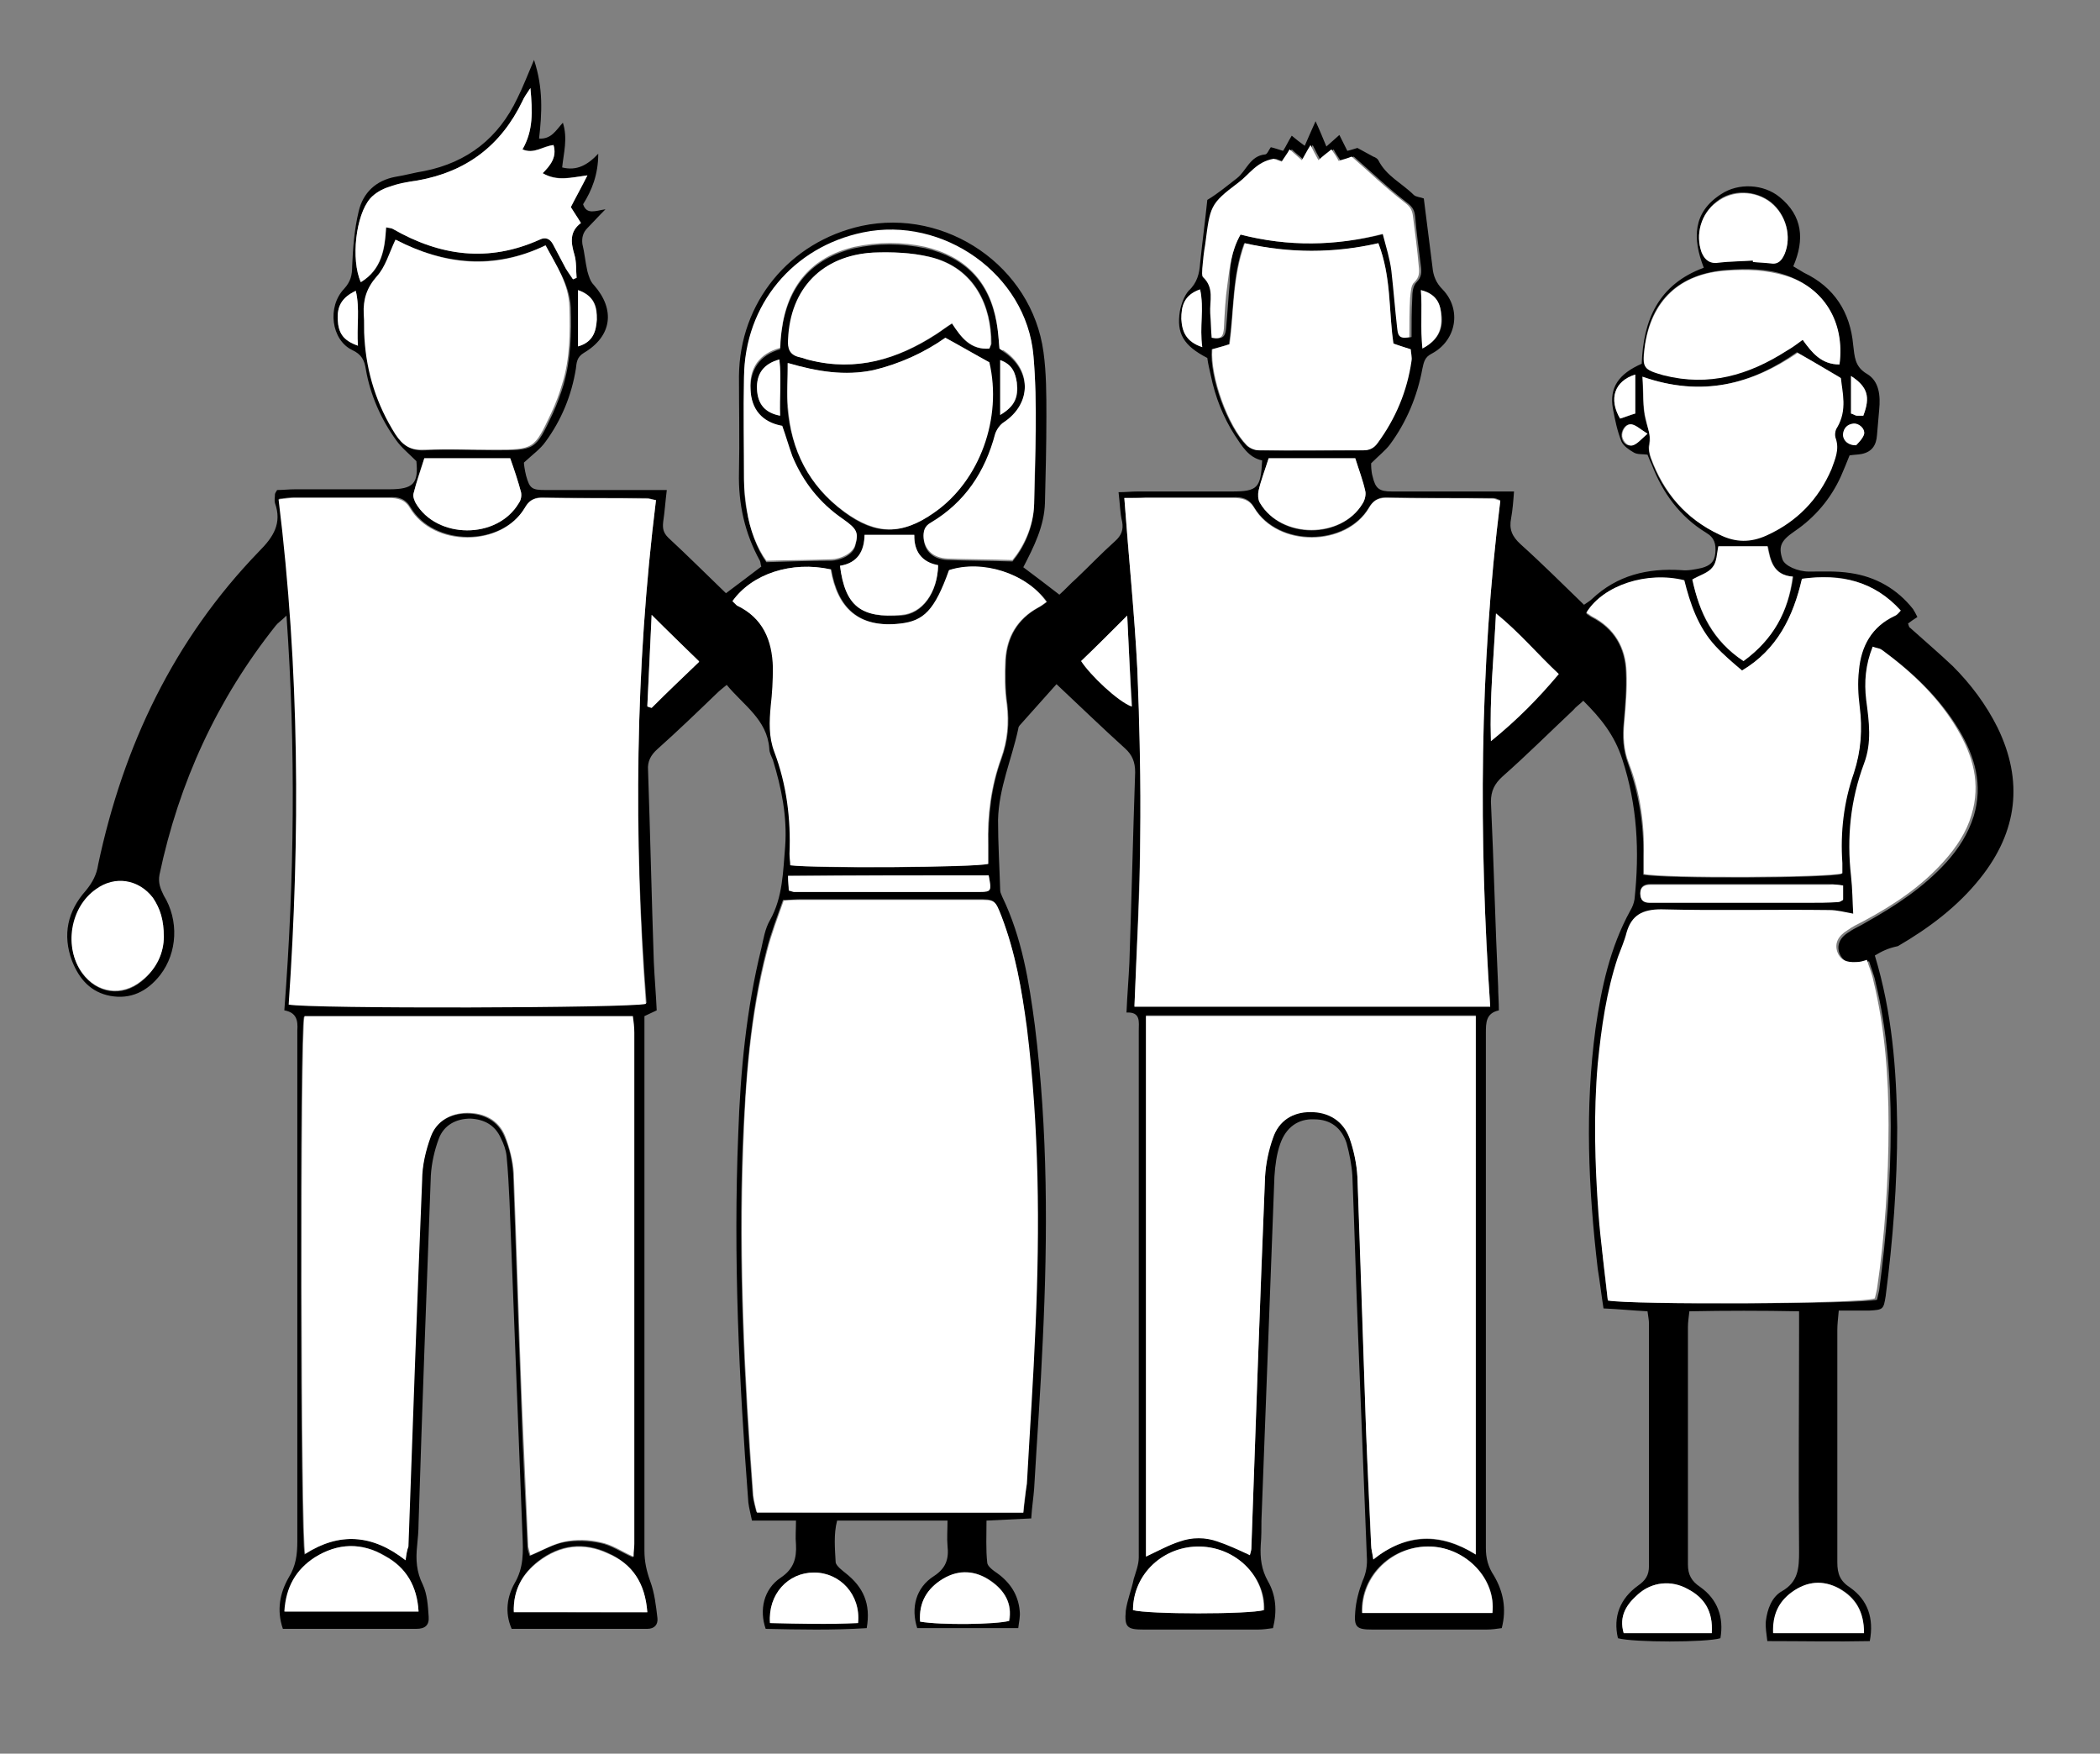 <?xml version="1.0" encoding="utf-8"?>
<!-- Generator: Adobe Illustrator 22.1.0, SVG Export Plug-In . SVG Version: 6.00 Build 0)  -->
<svg version="1.1" id="Layer_1" xmlns="http://www.w3.org/2000/svg" xmlns:xlink="http://www.w3.org/1999/xlink" x="0px" y="0px"
	 viewBox="0 0 291 243" style="enable-background:new 0 0 291 243;" xml:space="preserve">
<rect x="0" y="0" width="291" height="243" fill="#808080" stroke="none"/>
<style type="text/css">
	.st0{fill:#FFFFFF;}
</style>
<path d="M259.8,132.4c2.4,7.9,3,15.8,3.1,23.8c0,7.9-0.6,15.7-1.6,23.4c-0.3,1.8-0.3,1.9-2.3,2c-1.3,0-2.7,0-4.2,0
	c-0.1,1.1-0.2,1.9-0.2,2.7c0,10.7,0,21.4,0,32.2c0,1.6,0.4,2.6,1.8,3.5c2.4,1.7,3.3,4.2,2.7,7.4c-4.7,0.1-9.3,0-14.2,0
	c-0.1-1-0.3-1.9-0.2-2.8c0.2-1.6,0.8-3.3,2.2-4.1c2.3-1.3,2.4-3.2,2.4-5.5c-0.1-10.1,0-20.2,0-30.2c0-0.9,0-1.9,0-3.1
	c-5.2-0.1-10.1-0.1-15.2,0c-0.1,0.9-0.2,1.5-0.2,2.2c0,11,0,21.9,0,32.9c0,1.4,0.5,2.3,1.7,3.1c2.4,1.7,3.3,4.2,2.8,7.1
	c-2,0.6-12,0.6-14.2,0c-0.7-3,0.3-5.5,2.8-7.3c1-0.7,1.5-1.4,1.5-2.7c0-11.2,0-22.4,0-33.6c0-0.5-0.1-0.9-0.2-1.7
	c-2-0.1-3.9-0.3-6.1-0.4c-0.3-1.9-0.5-3.7-0.8-5.5c-1.3-11.1-1.8-22.2-0.3-33.3c0.8-5.6,2-11.2,4.8-16.3c0.3-0.5,0.5-1,0.6-1.6
	c0.7-6.6,0.4-13-1.7-19.4c-1.1-3.4-3-5.7-5.4-8.1c-0.5,0.5-1,0.8-1.4,1.3c-3.3,3.1-6.4,6.2-9.8,9.2c-1.1,1-1.6,2-1.6,3.5
	c0.4,8.5,0.6,17.1,1,25.6c0,1,0.1,2.1,0.1,3.3c-1.8,0.4-1.8,1.7-1.8,3.2c0,23.8,0,47.5,0,71.3c0,1.4,0.3,2.6,1.1,3.8
	c1.3,2.2,1.8,4.6,1.1,7.3c-0.7,0.1-1.4,0.2-2.1,0.2c-5.3,0-10.6,0-15.8,0c-2.2,0-2.6-0.3-2.4-2.5c0.1-1.4,0.5-2.9,1-4.2
	c0.5-1.1,0.7-2.2,0.6-3.5c-0.4-10.1-0.8-20.3-1.2-30.4c-0.3-7.4-0.5-14.9-0.8-22.3c-0.1-1.5-0.4-3-0.8-4.5c-0.7-2.1-2.2-3.3-4.5-3.3
	c-2.2-0.1-3.9,1.1-4.7,3.4c-0.5,1.4-0.7,3-0.8,4.5c-0.6,15.9-1.2,31.8-1.8,47.7c0,1.1,0,2.2-0.1,3.4c-0.1,1.8,0.1,3.4,1,5
	c1.1,1.9,1.3,4.1,0.7,6.5c-0.7,0.1-1.4,0.2-2.1,0.2c-5.3,0-10.6,0-15.8,0c-2.3,0-2.7-0.3-2.5-2.6c0.2-1.5,0.8-2.9,1.1-4.4
	c0.3-1,0.7-2,0.7-3c0-24.3,0-48.6,0-73c0-1.2,0.3-2.6-1.7-2.5c0.1-2.4,0.3-4.7,0.4-6.9c0.3-8.8,0.5-17.6,0.8-26.4
	c0-1.4-0.4-2.4-1.4-3.3c-3.1-2.8-6.2-5.8-9.5-8.9c-1.7,1.9-3.3,3.7-5,5.6c-0.2,0.2-0.3,0.4-0.3,0.6c-0.9,4.2-2.7,8.2-2.8,12.6
	c0,3.3,0.2,6.5,0.3,9.8c0,0.3,0.2,0.6,0.3,0.9c2.7,5.6,3.7,11.7,4.5,17.8c1.8,14.5,1.8,29,1.1,43.6c-0.3,6.9-0.8,13.7-1.2,20.6
	c-0.1,1.3-0.3,2.5-0.4,4.1c-2,0.1-4,0.2-6.2,0.3c0,2.1-0.1,4,0.1,5.8c0,0.5,0.8,1.1,1.4,1.5c1.8,1.3,2.9,3,3.1,5.2
	c0.1,0.8-0.1,1.5-0.2,2.4c-4.8,0-9.4,0-14,0c-0.9-2.8-0.2-5.6,2.3-7.2c1.7-1.1,2.1-2.4,1.9-4.2c-0.1-1.1,0-2.2,0-3.5
	c-5.2,0-10.2,0-15.3,0c-0.5,1.9-0.3,3.9-0.2,5.8c0.1,0.5,0.9,1.1,1.4,1.5c2.4,1.9,3.5,4.2,2.9,7.6c-4.7,0.3-9.4,0.2-14,0.1
	c-0.9-2.6-0.3-5.5,2.1-7.1c1.8-1.2,2.2-2.7,2.1-4.6c-0.1-1,0-2,0-3.3c-2.2,0-4.1,0-6.1,0c-0.2-1-0.4-1.7-0.5-2.5
	c-1.3-17-2.1-34-1.4-51.1c0.3-8.6,1.1-17.2,3.2-25.7c0.3-1.3,0.5-2.7,1.2-3.9c1.8-3.2,1.8-6.8,2.1-10.2c0.3-4.1-0.5-8.1-1.7-12
	c-0.2-0.5-0.5-1-0.5-1.6c-0.3-4-3.6-6-5.9-8.8c-0.6,0.5-1,0.8-1.4,1.2c-2.7,2.6-5.4,5.2-8.2,7.7c-0.9,0.8-1.4,1.7-1.3,2.9
	c0.3,8.9,0.5,17.7,0.8,26.6c0.1,2.2,0.3,4.5,0.4,6.7c-0.6,0.3-1.1,0.5-1.7,0.8c0,0.8,0,1.7,0,2.6c0,23.8,0,47.7,0,71.5
	c0,1.5,0.3,2.8,0.8,4.2c0.6,1.6,0.8,3.4,1,5.1c0.1,0.9-0.4,1.5-1.4,1.5c-6.2,0-12.5,0-18.8,0c-1-2.3-0.6-4.5,0.4-6.3
	c1.3-2.2,1.2-4.4,1.1-6.7c-0.6-15.4-1.2-30.8-1.8-46.3c-0.1-2.1-0.2-4.1-0.4-6.2c-0.1-0.9-0.4-1.7-0.8-2.5c-0.8-1.8-2.3-2.6-4.2-2.7
	c-2,0-3.7,0.9-4.4,2.8c-0.6,1.6-1,3.4-1.1,5.1c-0.6,16.1-1.2,32.1-1.7,48.2c0,1-0.1,2.1-0.2,3.1c-0.2,1.9-0.1,3.6,0.8,5.4
	c0.6,1.3,0.7,2.9,0.8,4.4c0.1,1.2-0.5,1.7-1.7,1.7c-3.2,0-6.4,0-9.6,0c-3,0-5.9,0-8.9,0c-0.9-2.6-0.4-5,0.8-7.1c1-1.6,1.2-3.2,1.2-5
	c0-23.2,0-46.4,0-69.6c0-0.4,0-0.8,0-1.2c0.1-1.4-0.1-2.5-1.8-2.8c1.4-18.2,1.6-36.2,0.3-54.7c-0.7,0.7-1.2,1-1.5,1.4
	c-8.1,10.2-13.4,21.7-16.1,34.5c-0.2,1.1,0.1,1.9,0.6,2.9c2.1,3.4,1.9,7.9-0.5,11c-1.8,2.3-4.1,3.4-6.9,2.9
	c-2.7-0.5-4.3-2.3-5.3-4.8c-1.4-3.7-0.6-7,1.9-9.8c0.9-1.1,1.5-2.2,1.7-3.6c3.5-16.5,10.5-31.2,22.3-43.4c2-2,3.2-3.9,2.2-6.7
	c-0.1-0.4,0-0.8,0-1.2c0-0.1,0.1-0.3,0.3-0.6c0.8,0,1.6-0.1,2.5-0.1c4.3,0,8.6,0,13,0c3.4,0,4.1-0.8,3.8-3.9
	c-1.1-1.1-2.1-1.9-2.8-2.9c-2.1-2.9-3.6-6.3-4.2-9.8c-0.2-1.3-0.6-2.1-1.9-2.7c-2.9-1.4-3.5-6-1.1-8.5c0.9-1,1.1-1.9,1.1-3.1
	c0.1-2.5,0.3-5.1,0.9-7.6c0.6-2.6,2.4-4.3,5.1-4.8c1.3-0.2,2.7-0.6,4-0.8c6-1.2,10.3-4.6,12.9-10.1c0.8-1.6,1.4-3.2,2.3-5.3
	c1.3,3.9,1.1,7.4,0.7,10.9c1.7,0.1,2.3-1.1,3.3-2.2c0.7,2.2,0.1,4.2-0.1,6.2c2,0.5,3.5-0.3,5-1.9c0,2.9-0.9,5.1-2.1,7
	c0.5,1.5,1.7,0.9,3.1,0.7c-1.1,1.1-1.8,1.9-2.5,2.6c-0.6,0.6-0.8,1.3-0.7,2.2c0.3,1.2,0.4,2.5,0.7,3.8c0.2,0.7,0.4,1.4,0.9,1.9
	c3,3.4,2.5,7.1-1.4,9.4c-1,0.6-1,1.4-1.1,2.2c-0.6,3.7-2,7.1-4.2,10.1c-0.7,1-1.7,1.7-3,2.9c0,0.2,0.1,1,0.3,1.8
	c0.5,1.8,0.8,2,2.7,2c4.6,0,9.3,0,13.9,0c0.9,0,1.7,0,2.9,0c-0.2,1.6-0.3,3.1-0.5,4.4c-0.1,0.9,0,1.5,0.7,2.2c2.7,2.5,5.3,5.1,8,7.7
	c1.6-1.2,3.2-2.4,4.9-3.7c-0.1-0.2-0.1-0.6-0.2-0.8c-2.1-3.8-3-7.9-2.9-12.2c0.1-4.5,0-9,0-13.4c0.1-10.2,7-18.6,17-20.8
	c11.7-2.5,23.6,5.6,25.2,17.5c0.4,2.9,0.4,5.9,0.4,8.9c0,4-0.1,8-0.2,12c-0.1,3.2-1.5,6-3,8.9c1.6,1.2,3.2,2.4,5,3.8
	c0.8-0.7,1.5-1.5,2.3-2.2c1.8-1.7,3.5-3.5,5.4-5.2c0.9-0.8,1.2-1.6,1-2.7c-0.3-1.2-0.3-2.5-0.5-4.1c1,0,1.8-0.1,2.7-0.1
	c4.3,0,8.6,0,13,0c3.6,0,4-0.5,4.2-4.3c-1.9-0.4-2.8-2-3.8-3.5c-1.6-2.5-2.7-5.3-3.3-8.2c-0.2-0.9-0.4-1.7-0.5-2.5
	c-3.3-1.7-4.3-3.4-3.8-6.5c0.2-1,0.6-2.1,1.2-2.8c1.2-1.1,1.5-2.4,1.6-3.8c0.3-2.9,0.7-5.9,1-8.8c1.5-0.9,2.8-2,4.1-3
	c1.3-1,1.8-3.1,3.9-3.3c0.3,0,0.5-0.6,0.8-1c0.5,0.1,1,0.3,1.7,0.5c0.4-0.6,0.7-1.3,1.2-2.1c0.6,0.5,1.1,0.9,1.8,1.4
	c0.5-1.1,0.9-2.1,1.5-3.4c0.6,1.3,1,2.3,1.5,3.5c0.6-0.5,1.1-1,1.8-1.6c0.4,0.8,0.7,1.4,1.1,2.2c0.5-0.1,1-0.3,1.4-0.4
	c0.7,0.4,1.5,0.8,2.2,1.2c0.3,0.1,0.6,0.3,0.7,0.5c1.1,2.2,3.3,3.2,4.9,4.8c0.3,0.3,0.9,0.3,1.4,0.5c0.4,3.2,0.8,6.4,1.2,9.5
	c0.1,1.2,0.5,2.2,1.4,3.1c2.7,2.8,1.9,7.1-1.5,8.9c-1,0.5-1.1,1.2-1.3,2.1c-0.7,3.8-2.2,7.4-4.5,10.5c-0.6,0.8-1.5,1.5-2.6,2.6
	c0,0.3,0,1.1,0.2,1.8c0.4,1.7,0.9,2.1,2.7,2.1c4.6,0,9.3,0,13.9,0c0.9,0,1.7,0,3,0c-0.1,1.4-0.2,2.6-0.4,3.7
	c-0.3,1.5,0.1,2.5,1.3,3.6c3,2.7,5.8,5.5,8.8,8.4c0.4-0.3,0.8-0.5,1.1-0.8c3.5-3.3,7.7-4.3,12.4-4c0.9,0.1,1.9-0.1,2.8-0.3
	c1.1-0.3,1.8-0.8,1.9-2.1c0.1-1.2-0.1-2.1-1.3-2.8c-3.6-2.2-6-5.5-7.5-9.4c-0.2-0.4-0.4-0.9-0.6-1.4c-0.7-0.1-1.4,0-1.9-0.3
	c-0.7-0.4-1.4-0.9-1.7-1.5c-0.6-1.5-0.9-3-1.2-4.6c-0.5-2.9,0.8-4.8,4-6.2c0.2-6,2.3-11,8.6-13.3c-1.6-4.1-1.5-7.7,2.4-10.2
	c2.4-1.6,5.9-1.4,8.1,0.4c3.2,2.6,3.5,5.9,1.9,9.6c0.5,0.3,1,0.6,1.5,0.9c4.2,2,6.4,5.5,6.8,10c0.2,1.6,0.2,3,1.9,4
	c1.7,1,1.9,3,1.7,5c-0.1,1.2-0.2,2.3-0.3,3.5c-0.1,1.4-0.7,2.3-2.1,2.6c-0.5,0.1-1.1,0.1-1.7,0.2c-0.4,1-0.8,2-1.2,2.9
	c-1.4,3.1-3.6,5.7-6.4,7.6c-1.9,1.3-2.3,2.1-1.7,3.9c0.3,0.9,2.1,1.7,3.7,1.7c1.9,0,3.8-0.1,5.7,0.2c3.5,0.5,6.5,2.2,8.7,5
	c0.2,0.3,0.4,0.7,0.6,1.1c-0.5,0.3-0.9,0.6-1.3,0.9c0.1,0.2,0.1,0.5,0.3,0.6c2,1.8,4,3.5,5.9,5.3c2.5,2.5,4.6,5.3,6.2,8.5
	c3.6,7.4,2.8,14.4-2.4,20.9c-3.1,3.9-7.1,6.9-11.4,9.4C261.6,131.4,260.8,131.8,259.8,132.4z M155.8,69c0.6,8.2,1.4,15.9,1.8,23.6
	c0.4,7.8,0.5,15.7,0.4,23.5c-0.1,7.7-0.5,15.4-0.8,23.3c16.5,0,32.8,0,49.3,0c-1.6-23.5-1.5-46.8,1.4-70.1c-0.5-0.2-0.7-0.3-1-0.3
	c-5,0-9.9,0-14.9-0.1c-1.1,0-1.8,0.6-2.3,1.4c-3.2,5.4-12.6,5.5-15.9,0c-0.7-1.2-1.7-1.5-3-1.4c-4,0-8,0-12,0
	C157.9,69,156.9,69,155.8,69z M90.9,69.3c-0.6-0.1-0.9-0.3-1.2-0.3c-4.9,0-9.8,0-14.6-0.1c-1.2,0-1.8,0.6-2.3,1.4
	c-3.3,5.5-12.7,5.4-15.9,0c-0.7-1.2-1.7-1.5-3-1.4c-4.3,0-8.6,0-13,0c-0.7,0-1.4,0.1-2.2,0.2c2.9,23.4,3,46.7,1.4,70
	c2.7,0.6,47.5,0.5,49.5-0.1C87.8,115.9,88,92.7,90.9,69.3z M141.8,209.6c0.2-1.5,0.4-2.8,0.4-4.1c0.4-7.3,0.9-14.5,1.2-21.8
	c0.6-13.8,0.5-27.6-1.2-41.4c-0.6-5.2-1.5-10.4-3.5-15.4c-0.9-2.3-0.9-2.3-3.3-2.3c-8.2,0-16.3,0-24.5,0c-0.7,0-1.4,0.1-2.4,0.1
	c-0.8,2.3-1.7,4.6-2.3,7c-2.3,8.9-2.9,18-3.3,27.1c-0.6,16.2,0.2,32.3,1.4,48.4c0.1,0.8,0.3,1.5,0.5,2.3
	C117.2,209.6,129.4,209.6,141.8,209.6z M204.5,215.4c0-25.1,0-49.8,0-74.7c-15.3,0-30.4,0-45.7,0c0,25,0,49.9,0,74.9
	c1.7-0.7,3.2-1.5,4.7-2.1c1.7-0.6,3.5-0.6,5.2,0c1.5,0.5,3,1.2,4.5,1.9c0.1-0.4,0.2-0.6,0.2-0.9c0.6-17.2,1.2-34.4,1.9-51.5
	c0.1-1.8,0.4-3.7,1.1-5.4c0.8-2.3,2.7-3.5,5.2-3.6c2.6,0,4.6,1.1,5.4,3.6c0.6,1.7,1,3.6,1.1,5.4c0.5,11.7,0.8,23.5,1.2,35.2
	c0.2,5.3,0.4,10.5,0.7,15.8c0,0.6,0.2,1.2,0.3,2C195,212.5,199.6,212.4,204.5,215.4z M56.2,216.2c0.1-0.8,0.2-1.3,0.3-1.8
	c0.6-16.9,1.2-33.9,1.9-50.8c0.1-2,0.5-4.1,1.2-6c0.8-2.2,2.8-3.3,5.1-3.3c2.3,0,4.3,1,5.2,3.2c0.7,1.6,1.1,3.4,1.2,5.1
	c0.4,10.4,0.7,20.8,1.1,31.2c0.2,6.9,0.6,13.7,0.9,20.6c0,0.4,0.2,0.8,0.3,1.2c1.7-0.7,3.2-1.6,4.8-1.9c1.6-0.3,3.4-0.2,4.9,0.1
	c1.6,0.3,3,1.3,4.6,2c0.1-0.8,0.1-1.3,0.1-1.8c0-23.6,0-47.2,0-70.8c0-0.8-0.1-1.5-0.2-2.3c-15.4,0-30.4,0-45.5,0
	c-0.6,2.5-0.5,72.5,0.1,74.5C47,212.3,51.6,212.5,56.2,216.2z M222.8,180.2c3,0.6,35.4,0.5,37.3-0.1c0.1-0.4,0.2-0.9,0.3-1.3
	c1-7.5,1.6-15.1,1.6-22.7c0-6.7-0.5-13.4-2.1-20c-0.2-1-0.6-1.9-0.9-2.9c-0.6,0.1-1,0.2-1.4,0.3c-1.5,0.1-2.3-0.4-2.7-1.4
	c-0.4-1.1,0-2.2,1.4-3c0.7-0.5,1.5-0.8,2.3-1.3c4.1-2.3,7.9-4.8,11.1-8.3c1.7-1.9,3-3.9,3.8-6.4c1.3-4.3,0.2-8.2-2-11.9
	c-2.7-4.5-6.4-8-10.5-11c-0.3-0.2-0.7-0.3-1.2-0.4c-1,2.5-1.2,4.9-0.9,7.4c0.4,2.9,0.8,5.9-0.3,8.8c-1.9,5-2.5,10.2-1.8,15.6
	c0.2,1.8,0.2,3.6,0.3,5.2c-1.1-0.2-2.2-0.5-3.3-0.5c-7.8,0-15.5,0.1-23.3-0.1c-2.6-0.1-4.1,0.7-4.8,3.2c-0.3,1.1-0.9,2.2-1.2,3.4
	c-1.6,4.8-2.3,9.8-2.8,14.8c-0.7,7-0.5,13.9,0.1,20.8C221.8,172.2,222.3,176.2,222.8,180.2z M101.5,83.3c0.2,0.2,0.4,0.4,0.7,0.6
	c3.6,1.8,4.9,4.9,5,8.6c0,1.7-0.1,3.5-0.3,5.3c-0.2,2.2-0.3,4.3,0.5,6.4c1.7,4.6,2.3,9.3,2.1,14.1c0,0.5,0,1.1,0.1,1.6
	c3.4,0.5,25.7,0.3,27.4-0.2c0-0.9,0-1.7,0-2.6c-0.1-4.1,0.4-8.2,1.8-12c0.9-2.5,1.1-4.9,0.8-7.5c-0.3-2-0.3-4.2-0.2-6.2
	c0.2-3.1,1.6-5.6,4.5-7.2c0.4-0.2,0.8-0.5,1.2-0.8c-2.8-3.9-8.9-5.8-13.5-4.4c-2,5.6-3.5,7.1-6.7,7.4c-5.9,0.7-8.8-2.2-9.7-7.5
	C109.7,77.7,104.2,79.5,101.5,83.3z M249.7,80.2c-1.2,5.2-3.4,9.8-8.4,12.8c-1.3-1.2-2.6-2.2-3.7-3.4c-2.4-2.6-3.4-5.9-4.3-9.1
	c-5.2-1.3-11.2,0.7-13.5,4.4c0,0.1,0.1,0.2,0.1,0.2c0.2,0.1,0.4,0.3,0.6,0.4c3.2,1.6,4.7,4.3,4.8,7.7c0.1,2.3-0.1,4.6-0.3,6.9
	c-0.2,2-0.1,3.8,0.6,5.7c1.5,4.2,2.2,8.5,2.1,12.9c0,0.9,0,1.7,0,2.5c2.8,0.6,25.8,0.5,27.5-0.1c0-0.5,0-0.9,0-1.4
	c-0.3-4.3,0.2-8.5,1.6-12.5c1.1-3.1,1.2-6,0.8-9.2c-0.2-1.7-0.3-3.4-0.1-5c0.3-3.4,1.8-6.1,5-7.6c0.3-0.1,0.5-0.4,0.8-0.7
	C259.7,80.5,255.1,79.4,249.7,80.2z M75.6,34c-7.2,3.4-14.1,2.6-20.6-0.7c-0.9,1.9-1.4,3.8-2.6,5.1c-1.4,1.6-2,3.2-1.8,5.2
	c0.1,1.1,0,2.2,0.1,3.4c0.3,4.8,1.7,9.2,4.3,13.3c1,1.5,2,2.2,3.9,2.1c3.2-0.2,6.4,0,9.6,0c5.7,0,5.7,0,8.1-5.1
	c0.6-1.3,1.1-2.7,1.5-4c1-3.5,1.1-7.1,1-10.7C78.9,39.3,77.1,36.9,75.6,34z M191,33.7c-6.3,1.5-12.4,1.4-18.6,0
	c-1.7,4.6-1.4,9.4-2.1,14c-0.9,0.3-1.7,0.5-2.4,0.7c-0.3,3.9,2.2,10.7,4.8,13.3c0.4,0.4,1.1,0.7,1.7,0.7c4.8,0.1,9.6,0,14.4,0
	c0.9,0,1.5-0.3,2-1c2.5-3.4,4.1-7.2,4.7-11.4c0.1-0.5-0.1-1.1-0.1-1.6c-0.9-0.3-1.6-0.5-2.4-0.8C192.5,43,192.8,38.3,191,33.7z
	 M131,46.8c-2.9,2-6.3,3.7-10.1,4.5c-3.9,0.8-7.7,0.2-11.8-1c0,2.3-0.1,4.2,0,6.1c0.5,6,3,10.9,7.8,14.5c4.4,3.3,8,3.3,12.5,0.1
	c6.3-4.4,9.4-13.1,7.6-20.8C135.1,49.1,133.3,48,131,46.8z M138.5,48.3c0.2,0.2,0.4,0.3,0.5,0.4c4,2.6,4,7.4,0.1,10
	c-0.5,0.3-1,1-1.2,1.6c-1.4,5.3-4.2,9.5-8.9,12.3c-0.9,0.5-1.1,1.2-1,2.2c0.2,1.6,1.3,2.7,3.3,2.8c2.9,0.1,5.9,0.1,9,0.2
	c1.5-1.8,2.9-4.6,3-7.8c0.2-6.9,0.5-13.8-0.1-20.6c-1-11.2-12.6-19.3-23.6-17c-9.7,2-16.3,10-16.5,20c-0.1,4.7,0,9.4,0,14.2
	c0,1.4,0.1,2.9,0.4,4.3c0.5,2.7,1.4,5.2,2.7,7c3.3-0.1,6-0.2,8.8-0.2c1.6,0,3.2-0.9,3.5-2c0.5-1.8,0.3-2.2-1.7-3.6
	c-3.2-2.2-5.5-5.1-7-8.7c-0.5-1.3-0.9-2.7-1.4-4.2c-2.9-0.5-4.3-2.3-4.4-5.1c-0.1-2.9,1.3-4.9,4.1-5.7c0.1-0.9,0.1-1.7,0.2-2.4
	c0.8-6.3,4.2-10.2,10.1-11.6c3.2-0.7,6.5-0.7,9.8,0c5.6,1.3,8.9,4.7,9.9,10.4C138.3,45.8,138.4,47,138.5,48.3z M227.6,52.2
	c0.1,2.3,0,4.2,0.4,5.9c0.3,1.2,0.8,2.2,0.5,3.4c-0.1,0.6,0,1.3,0.2,1.9c1.7,4.8,4.8,8.4,9.5,10.6c2.2,1,4.3,1,6.5,0.1
	c4.2-1.9,7.2-5,9-9.2c0.6-1.3,1.1-2.6,0.6-4.2c-0.2-0.5,0-1.2,0.2-1.6c1.5-2.4,0.7-4.8,0.5-6.8c-2.2-1.3-4-2.3-6-3.5
	C242.8,53.2,235.9,55.1,227.6,52.2z M81.4,24.3c-2.3,0.3-4.2,0.8-6.2-0.3c1.1-1.1,2-2.2,1.5-3.9c-1.5,0.1-2.7,1.3-4.3,0.6
	c1.5-2.6,1.4-5.2,1.1-8.5c-0.6,0.9-0.9,1.4-1.1,1.8c-2.9,6.1-7.7,9.8-14.5,11c-1.3,0.2-2.7,0.5-4,0.9c-0.9,0.3-1.9,0.9-2.6,1.6
	c-2,2.3-2.7,8.4-1.3,11.6c2.9-1.7,3.4-4.6,3.5-7.6c0.4,0.1,0.7,0.1,0.9,0.2c6.6,3.8,13.3,4.7,20.4,1.5c0.8-0.4,1.4-0.1,1.8,0.6
	c0.6,1.1,1.2,2.3,1.8,3.4c0.3,0.5,0.6,1,1,1.5c0.2-0.1,0.3-0.1,0.5-0.2c-0.1-1.1,0-2.2-0.3-3.2c-0.5-1.7-0.7-3.2,0.9-4.4
	c-0.6-0.9-1.1-1.7-1.4-2.2C79.9,27.2,80.6,25.9,81.4,24.3z M171.9,32.5c6.6,1.7,13.2,1.6,20-0.1c0.5,1.9,1,3.5,1.2,5.1
	c0.4,2.6,0.6,5.2,0.8,7.9c0.1,0.8,0.1,1.7,1.7,1.3c0-1.7,0-3.6,0.1-5.4c0-0.8,0.1-1.7,0.6-2.2c0.7-0.7,0.7-1.4,0.6-2.2
	c-0.3-2.3-0.6-4.6-0.8-6.9c-0.1-0.8-0.3-1.3-1.1-1.9c-2.6-2-5-4.3-7.4-6.4c-0.7,0.2-1.3,0.4-1.8,0.6c-0.4-0.6-0.7-1-1-1.6
	c-0.6,0.5-1.1,1-1.8,1.5c-0.4-0.7-0.7-1.3-1.1-2.1c-0.4,0.8-0.8,1.4-1.2,2.1c-0.6-0.6-1.2-1-1.7-1.5c-0.4,0.6-0.7,1.1-1.1,1.7
	c-0.6-0.2-1.1-0.4-1.1-0.4c-2.4,0.5-3.4,2.2-4.9,3.3c-4,3-3.9,3.2-4.6,8.6c-0.1,1.1-0.3,2.2-0.4,3.3c0,0.4-0.1,1,0.1,1.2
	c1.5,1.4,0.8,3.3,1,5c0.1,1.1,0.1,2.3,0.2,3.4c1.5,0.3,1.6-0.5,1.7-1.3c0.2-2.1,0.3-4.1,0.5-6.2C170.4,37,170.6,34.8,171.9,32.5z
	 M137.1,48.3c0.1-0.3,0.3-0.5,0.3-0.7c0-5.1-2.2-10.5-8.5-12c-2.5-0.6-5.2-0.7-7.8-0.6c-7.1,0.4-11.4,5-11.8,12
	c-0.1,1.3,0.2,2.2,1.6,2.5c0.5,0.1,0.9,0.3,1.4,0.4c6.4,1.6,12.1-0.1,17.5-3.6c0.7-0.5,1.4-1,2.2-1.5
	C133.2,46.9,134.5,48.5,137.1,48.3z M254.9,50.5c0.7-5.9-2.2-10.6-7.5-12.4c-2.6-0.9-5.3-0.9-8.1-0.7c-6.6,0.5-10.6,4.2-11.4,10.7
	c-0.4,2.8-0.2,3.1,2.6,3.8c6.2,1.7,11.8,0,17.1-3.4c0.7-0.5,1.4-1,2.2-1.5C251.1,48.9,252.4,50.5,254.9,50.5z M22.7,129.8
	c0-2.3-0.5-3.9-1.5-5.3c-1.9-2.6-5.3-3.1-7.9-1.2c-3.5,2.5-4.4,8.1-1.9,11.6c2.1,2.8,5.5,3.3,8.2,1.1
	C21.8,134.2,22.7,131.9,22.7,129.8z M241.6,91.6c4.1-3,6.2-6.8,6.9-11.7c-2.8-0.2-3.2-2.4-3.5-4.2c-2.4,0-4.6,0-6.8,0
	c-0.2,1-0.2,2.2-0.8,2.9c-0.6,0.8-1.8,1.2-2.8,1.7C235.4,84.9,237.3,88.8,241.6,91.6z M89.7,223.4c-0.3-4-2.1-6.7-5.4-8.2
	c-3.4-1.6-6.7-1.2-9.7,1.1c-2.2,1.7-3.5,4-3.4,7C77.4,223.4,83.4,223.4,89.7,223.4z M58,223.3c-0.2-3.5-1.7-6.1-4.6-7.7
	c-3.2-1.9-6.6-1.8-9.7,0.2c-2.6,1.7-4,4.1-4.2,7.5C45.7,223.3,51.7,223.3,58,223.3z M157,223.1c1.9,0.6,16.2,0.6,18.2,0
	c0.2-4.6-3.9-8.6-8.8-8.8C161.3,214.1,157.1,218.1,157,223.1z M206.8,223.5c0.6-4.7-3.6-9-8.6-9.2c-5.2-0.2-9.7,3.9-9.5,9.2
	C194.8,223.5,200.8,223.5,206.8,223.5z M70.7,63.5c-3.9,0-7.9,0-11.9,0c-0.6,1.7-1.1,3.3-1.5,4.9c-0.1,0.4,0.1,0.9,0.3,1.3
	c2.9,5,11.3,5.1,14.3,0c0.3-0.4,0.4-1.1,0.3-1.5C71.8,66.7,71.3,65.2,70.7,63.5z M175.8,63.5c-0.5,1.6-1,3-1.4,4.5
	c-0.1,0.5-0.1,1.3,0.2,1.7c3,5.1,11.3,5,14.2,0.1c0.3-0.5,0.5-1.2,0.4-1.7c-0.4-1.5-0.9-3-1.4-4.6C183.7,63.5,179.7,63.5,175.8,63.5
	z M116.4,78.4c0.7,5.5,3,7.3,8.5,6.9c2.9-0.2,5-3.1,5.1-6.9c-2.3-0.4-3.3-2-3.3-4.2c-2.4,0-4.6,0-6.9,0
	C119.7,76.3,118.9,78,116.4,78.4z M242.9,36.1c0,0,0,0.1,0,0.1c0.8,0.1,1.6,0.1,2.4,0.2c1.1,0.2,1.6-0.4,2-1.3
	c1-2.4,0.2-5.4-1.9-7.1c-2.2-1.7-5.4-1.8-7.5-0.1c-2.2,1.7-3,4.6-2.1,7c0.4,1.2,1.1,1.6,2.4,1.4C239.7,36.3,241.3,36.2,242.9,36.1z
	 M216,93.4c-2.9-2.7-5.3-5.7-8.7-8.4c-0.3,6.1-0.9,11.6-0.7,17.7C210.3,99.7,213.2,96.8,216,93.4z M255.4,122.7
	c-0.7-0.1-1.4-0.2-2-0.2c-8,0-16,0-24,0c-0.2,0-0.5,0-0.7,0c-0.8,0-1.4,0.3-1.4,1.2c0,0.9,0.4,1.3,1.3,1.3c0.6,0,1.3,0,1.9,0
	c6.7,0,13.4,0,20.1,0c1.4,0,2.7,0,4.1-0.1c0.2,0,0.4-0.2,0.7-0.3C255.4,124,255.4,123.4,255.4,122.7z M137,121.3
	c-9.2,0-18.4,0-27.8,0c0,0.8,0.1,1.5,0.1,2c0.4,0.1,0.5,0.2,0.7,0.2c8.6,0,17.2,0.1,25.8,0C137.4,123.6,137.4,123.4,137,121.3z
	 M237.2,226.3c0.2-3-1-4.9-3.3-6.1c-2.3-1.3-5-1-6.9,0.7c-1.6,1.4-2.7,3.1-2,5.4C229.1,226.3,233,226.3,237.2,226.3z M127.5,224.7
	c2.8,0.5,10.5,0.4,12.4-0.1c0.4-2.4-0.7-4.2-2.5-5.5c-2.1-1.5-4.5-1.6-6.7-0.3C128.5,220.1,127.3,222,127.5,224.7z M106.7,224.9
	c4.2,0.1,8.2,0.1,12.2,0c0.4-3.9-2.4-7-6.1-7C109.2,217.9,106.4,220.9,106.7,224.9z M258.3,226.3c0-3-1.1-4.9-3.4-6.2
	c-2.3-1.2-4.5-1-6.5,0.5c-1.9,1.3-2.7,3.2-2.6,5.7C250,226.3,254,226.3,258.3,226.3z M90.3,85.2c-0.2,4.4-0.4,8.5-0.6,12.6
	c0.2,0.1,0.4,0.2,0.6,0.2c2.2-2.2,4.5-4.3,6.6-6.4C94.6,89.5,92.6,87.5,90.3,85.2z M156.2,85.3c-2.3,2.3-4.3,4.3-6.3,6.3
	c1.3,2,5.1,5.5,7,6.3C156.6,93.7,156.4,89.6,156.2,85.3z M108.1,57.6c-0.1-2.6,0.2-5.1-0.1-7.7c-2.2,0.6-3.2,2-3.1,4.1
	C105,56,106,57.2,108.1,57.6z M80.1,40.2c0,2.8,0,5.2,0,7.8c2.1-0.6,2.5-2.1,2.6-3.7C82.8,42.5,82.4,41,80.1,40.2z M166.6,48.1
	c-0.4-2.9,0.2-5.4-0.3-8c-2.3,0.8-2.6,2.4-2.6,4.1C163.8,45.9,164.3,47.4,166.6,48.1z M49.3,40.3c-1.9,0.9-2.6,2.1-2.5,4
	c0.1,1.9,0.8,2.9,2.8,3.6C49.4,45.3,49.9,42.8,49.3,40.3z M196.9,40.2c0.2,2.8-0.1,5.2,0.3,8c2.1-1.1,2.7-2.5,2.6-4.3
	C199.6,42.4,199.3,40.8,196.9,40.2z M226.6,51.9c-2.9,0.9-3.7,3.4-2.1,6.1c0.6-0.2,1.3-0.4,2.1-0.7
	C226.6,55.5,226.6,53.8,226.6,51.9z M138.6,57.5c2-1.2,2.6-2.4,2.3-4.5c-0.2-1.3-0.6-2.5-2.3-3.1C138.6,52.6,138.6,54.9,138.6,57.5z
	 M256.5,52.1c0,1.9,0,3.6,0,5.2c0.3,0.1,0.6,0.3,0.8,0.3c0.3,0,0.6,0,0.9,0C259.2,55,258.8,53.6,256.5,52.1z M257.2,61.7
	c0.3-0.4,0.9-0.9,1.1-1.5c0.2-0.7-0.7-1.6-1.5-1.5c-0.8,0.1-1.3,0.6-1.4,1.4C255.4,61,256,61.7,257.2,61.7z M228.3,60.1
	c-1-0.6-1.6-1.2-2.3-1.3c-0.8-0.1-1.4,0.9-1.3,1.7c0.1,0.8,0.7,1.4,1.5,1.2C226.9,61.5,227.3,60.8,228.3,60.1z"/>
<path class="st0" d="M155.8,69c1.1,0,2.1,0,3,0c4,0,8,0,12,0c1.3,0,2.3,0.2,3,1.4c3.3,5.5,12.7,5.4,15.9,0c0.5-0.9,1.1-1.4,2.3-1.4
	c5,0.1,9.9,0,14.9,0.1c0.2,0,0.4,0.1,1,0.3c-2.9,23.2-3,46.6-1.4,70.1c-16.6,0-32.8,0-49.3,0c0.3-7.9,0.8-15.6,0.8-23.3
	c0.1-7.8-0.1-15.7-0.4-23.5C157.2,84.9,156.4,77.2,155.8,69z"/>
<path class="st0" d="M90.9,69.3c-2.9,23.4-3.1,46.6-1.4,69.8c-2,0.6-46.8,0.7-49.5,0.1c1.6-23.3,1.5-46.5-1.4-70
	c0.9-0.1,1.6-0.2,2.2-0.2c4.3,0,8.6,0,13,0c1.3,0,2.3,0.2,3,1.4c3.2,5.4,12.6,5.5,15.9,0c0.5-0.9,1.1-1.4,2.3-1.4
	c4.9,0.1,9.8,0,14.6,0.1C90,69.1,90.3,69.2,90.9,69.3z"/>
<path class="st0" d="M141.8,209.6c-12.4,0-24.5,0-36.9,0c-0.2-0.8-0.4-1.5-0.5-2.3c-1.2-16.1-2-32.2-1.4-48.4
	c0.3-9.1,1-18.2,3.3-27.1c0.6-2.4,1.5-4.7,2.3-7c1-0.1,1.7-0.1,2.4-0.1c8.2,0,16.3,0,24.5,0c2.4,0,2.4,0,3.3,2.3
	c1.9,5,2.8,10.2,3.5,15.4c1.7,13.8,1.8,27.6,1.2,41.4c-0.3,7.3-0.8,14.5-1.2,21.8C142.1,206.8,141.9,208.1,141.8,209.6z"/>
<path class="st0" d="M204.5,215.4c-4.9-3.1-9.6-3-14.2,0.7c-0.1-0.8-0.3-1.4-0.3-2c-0.2-5.3-0.5-10.5-0.7-15.8
	c-0.4-11.7-0.8-23.5-1.2-35.2c-0.1-1.8-0.5-3.7-1.1-5.4c-0.9-2.4-2.9-3.6-5.4-3.6c-2.5,0-4.4,1.2-5.2,3.6c-0.6,1.7-1,3.6-1.1,5.4
	c-0.7,17.2-1.3,34.3-1.9,51.5c0,0.2-0.1,0.5-0.2,0.9c-1.5-0.7-3-1.4-4.5-1.9c-1.7-0.6-3.5-0.6-5.2,0c-1.6,0.5-3,1.3-4.7,2.1
	c0-25,0-49.8,0-74.9c15.3,0,30.4,0,45.7,0C204.5,165.6,204.5,190.4,204.5,215.4z"/>
<path class="st0" d="M56.2,216.2c-4.6-3.6-9.2-3.9-13.9-0.9c-0.6-2-0.7-72-0.1-74.5c15,0,30.1,0,45.5,0c0.1,0.7,0.2,1.5,0.2,2.3
	c0,23.6,0,47.2,0,70.8c0,0.5-0.1,1.1-0.1,1.8c-1.6-0.7-3-1.7-4.6-2c-1.6-0.4-3.4-0.4-4.9-0.1c-1.6,0.3-3.1,1.2-4.8,1.9
	c-0.1-0.4-0.2-0.8-0.3-1.2c-0.3-6.9-0.6-13.7-0.9-20.6c-0.4-10.4-0.7-20.8-1.1-31.2c-0.1-1.7-0.6-3.5-1.2-5.1
	c-0.9-2.2-2.9-3.2-5.2-3.2c-2.3,0-4.3,1.1-5.1,3.3c-0.7,1.9-1.2,4-1.2,6c-0.7,16.9-1.3,33.9-1.9,50.8
	C56.4,214.8,56.3,215.4,56.2,216.2z"/>
<path class="st0" d="M222.8,180.2c-0.4-4-1-8-1.3-12c-0.5-6.9-0.7-13.9-0.1-20.8c0.5-5,1.2-10,2.8-14.8c0.4-1.1,0.9-2.2,1.2-3.4
	c0.7-2.4,2.2-3.2,4.8-3.2c7.8,0.2,15.5,0,23.3,0.1c1.1,0,2.2,0.3,3.3,0.5c-0.1-1.6-0.1-3.4-0.3-5.2c-0.6-5.3-0.1-10.5,1.8-15.6
	c1.1-2.9,0.7-5.8,0.3-8.8c-0.3-2.5-0.1-4.9,0.9-7.4c0.5,0.2,0.9,0.2,1.2,0.4c4.2,3.1,7.9,6.6,10.5,11c2.2,3.7,3.3,7.6,2,11.9
	c-0.7,2.4-2.1,4.5-3.8,6.4c-3.1,3.5-7,6.1-11.1,8.3c-0.8,0.4-1.6,0.8-2.3,1.3c-1.3,0.8-1.8,1.8-1.4,3c0.4,1.1,1.2,1.5,2.7,1.4
	c0.4,0,0.8-0.1,1.4-0.3c0.3,1,0.7,1.9,0.9,2.9c1.6,6.6,2.1,13.3,2.1,20c0,7.6-0.5,15.2-1.6,22.7c-0.1,0.5-0.2,0.9-0.3,1.3
	C258.2,180.7,225.8,180.8,222.8,180.2z"/>
<path class="st0" d="M101.5,83.3c2.7-3.8,8.2-5.6,13.6-4.4c0.9,5.3,3.8,8.2,9.7,7.5c3.2-0.4,4.7-1.8,6.7-7.4
	c4.6-1.5,10.7,0.4,13.5,4.4c-0.4,0.3-0.8,0.6-1.2,0.8c-2.9,1.6-4.3,4.1-4.5,7.2c-0.1,2.1-0.1,4.2,0.2,6.2c0.3,2.6,0.1,5-0.8,7.5
	c-1.4,3.9-1.9,7.9-1.8,12c0,0.9,0,1.7,0,2.6c-1.7,0.5-24,0.6-27.4,0.2c0-0.5-0.1-1-0.1-1.6c0.2-4.8-0.4-9.6-2.1-14.1
	c-0.8-2.1-0.7-4.2-0.5-6.4c0.2-1.7,0.3-3.5,0.3-5.3c-0.1-3.8-1.4-6.9-5-8.6C101.9,83.7,101.7,83.5,101.5,83.3z"/>
<path class="st0" d="M249.7,80.2c5.4-0.7,10,0.3,13.7,4.4c-0.3,0.3-0.5,0.6-0.8,0.7c-3.2,1.5-4.7,4.2-5,7.6c-0.2,1.7-0.1,3.4,0.1,5
	c0.4,3.1,0.2,6.1-0.8,9.2c-1.4,4-1.9,8.2-1.6,12.5c0,0.5,0,0.9,0,1.4c-1.7,0.6-24.8,0.7-27.5,0.1c0-0.8,0-1.7,0-2.5
	c0.1-4.4-0.5-8.8-2.1-12.9c-0.7-1.8-0.8-3.7-0.6-5.7c0.2-2.3,0.4-4.6,0.3-6.9c-0.1-3.4-1.7-6.1-4.8-7.7c-0.2-0.1-0.4-0.3-0.6-0.4
	c-0.1,0-0.1-0.1-0.1-0.2c2.3-3.7,8.3-5.7,13.5-4.4c0.8,3.2,1.9,6.5,4.3,9.1c1.1,1.2,2.4,2.3,3.7,3.4C246.3,90,248.5,85.4,249.7,80.2
	z"/>
<path class="st0" d="M75.6,34c1.5,2.8,3.2,5.3,3.3,8.5c0.1,3.6,0.1,7.2-1,10.7c-0.4,1.4-0.9,2.7-1.5,4c-2.4,5.1-2.4,5.1-8.1,5.1
	c-3.2,0-6.4-0.1-9.6,0c-1.9,0.1-2.9-0.6-3.9-2.1c-2.6-4.1-4-8.5-4.3-13.3c-0.1-1.1,0-2.2-0.1-3.4c-0.1-2,0.4-3.6,1.8-5.2
	c1.2-1.3,1.7-3.2,2.6-5.1C61.5,36.7,68.4,37.5,75.6,34z"/>
<path class="st0" d="M191,33.7c1.8,4.7,1.4,9.3,2.1,13.9c0.8,0.3,1.5,0.5,2.4,0.8c0,0.5,0.2,1.1,0.1,1.6c-0.6,4.2-2.2,8-4.7,11.4
	c-0.5,0.7-1.1,1-2,1c-4.8,0-9.6,0-14.4,0c-0.6,0-1.3-0.3-1.7-0.7c-2.6-2.6-5.1-9.5-4.8-13.3c0.7-0.2,1.5-0.4,2.4-0.7
	c0.6-4.6,0.4-9.3,2.1-14C178.7,35.1,184.8,35.1,191,33.7z"/>
<path class="st0" d="M131,46.8c2.3,1.3,4.1,2.3,6.1,3.4c1.8,7.7-1.3,16.4-7.6,20.8c-4.5,3.2-8.1,3.1-12.5-0.1
	c-4.9-3.6-7.4-8.5-7.8-14.5c-0.2-1.9,0-3.8,0-6.1c4.1,1.2,7.9,1.8,11.8,1C124.7,50.4,128.2,48.8,131,46.8z"/>
<path class="st0" d="M138.5,48.3c-0.1-1.3-0.2-2.5-0.4-3.7c-1-5.7-4.4-9.1-9.9-10.4c-3.2-0.7-6.5-0.7-9.8,0
	c-5.9,1.4-9.3,5.3-10.1,11.6c-0.1,0.8-0.2,1.6-0.2,2.4c-2.9,0.8-4.3,2.8-4.1,5.7c0.1,2.8,1.6,4.6,4.4,5.1c0.5,1.4,0.9,2.8,1.4,4.2
	c1.5,3.6,3.8,6.5,7,8.7c2,1.4,2.2,1.9,1.7,3.6c-0.3,1.1-1.9,2-3.5,2c-2.8,0.1-5.5,0.1-8.8,0.2c-1.3-1.8-2.3-4.3-2.7-7
	c-0.2-1.4-0.4-2.9-0.4-4.3c0-4.7-0.1-9.4,0-14.2c0.1-10,6.8-18,16.5-20c11.1-2.3,22.6,5.8,23.6,17c0.6,6.8,0.2,13.7,0.1,20.6
	c-0.1,3.2-1.5,6-3,7.8c-3.1-0.1-6.1-0.1-9-0.2c-2-0.1-3.1-1.2-3.3-2.8c-0.1-1,0.1-1.7,1-2.2c4.7-2.8,7.5-7,8.9-12.3
	c0.2-0.6,0.7-1.3,1.2-1.6c3.9-2.6,3.9-7.4-0.1-10C138.9,48.6,138.8,48.5,138.5,48.3z"/>
<path class="st0" d="M227.6,52.2c8.3,2.9,15.2,1,21.5-3.3c2,1.1,3.8,2.2,6,3.5c0.2,2,0.9,4.4-0.5,6.8c-0.3,0.4-0.4,1.1-0.2,1.6
	c0.5,1.5-0.1,2.8-0.6,4.2c-1.8,4.2-4.8,7.3-9,9.2c-2.2,1-4.3,1-6.5-0.1c-4.7-2.2-7.7-5.8-9.5-10.6c-0.2-0.6-0.4-1.3-0.2-1.9
	c0.2-1.3-0.3-2.3-0.5-3.4C227.6,56.4,227.8,54.5,227.6,52.2z"/>
<path class="st0" d="M81.4,24.3c-0.8,1.6-1.5,2.8-2.3,4.4c0.3,0.5,0.8,1.2,1.4,2.2c-1.6,1.2-1.4,2.7-0.9,4.4c0.3,1,0.2,2.1,0.3,3.2
	c-0.2,0.1-0.3,0.1-0.5,0.2c-0.3-0.5-0.7-1-1-1.5c-0.6-1.1-1.2-2.3-1.8-3.4c-0.4-0.7-1-1-1.8-0.6c-7.1,3.2-13.8,2.3-20.4-1.5
	c-0.2-0.1-0.4-0.1-0.9-0.2c-0.2,3-0.6,5.8-3.5,7.6c-1.4-3.1-0.7-9.3,1.3-11.6c0.6-0.7,1.6-1.3,2.6-1.6c1.3-0.5,2.6-0.7,4-0.9
	c6.7-1.2,11.5-4.8,14.5-11c0.2-0.5,0.5-0.9,1.1-1.8c0.3,3.3,0.4,5.9-1.1,8.5c1.6,0.7,2.8-0.4,4.3-0.6c0.5,1.6-0.4,2.8-1.5,3.9
	C77.2,25.2,79.1,24.6,81.4,24.3z"/>
<path class="st0" d="M171.9,32.5c-1.3,2.3-1.5,4.6-1.8,6.8c-0.3,2.1-0.4,4.1-0.5,6.2c-0.1,0.9-0.2,1.6-1.7,1.3
	c-0.1-1.1-0.1-2.2-0.2-3.4c-0.1-1.7,0.6-3.5-1-5c-0.2-0.2-0.1-0.8-0.1-1.2c0.1-1.1,0.2-2.2,0.4-3.3c0.7-5.3,0.6-5.6,4.6-8.6
	c1.5-1.1,2.5-2.9,4.9-3.3c0,0,0.5,0.2,1.1,0.4c0.3-0.5,0.7-1,1.1-1.7c0.6,0.5,1.1,1,1.7,1.5c0.4-0.7,0.7-1.3,1.2-2.1
	c0.4,0.8,0.7,1.4,1.1,2.1c0.6-0.6,1.2-1,1.8-1.5c0.4,0.6,0.7,1,1,1.6c0.5-0.2,1.1-0.3,1.8-0.6c2.4,2.1,4.8,4.4,7.4,6.4
	c0.8,0.6,1,1.1,1.1,1.9c0.3,2.3,0.6,4.6,0.8,6.9c0.1,0.8,0.1,1.5-0.6,2.2c-0.5,0.4-0.5,1.4-0.6,2.2c-0.1,1.8-0.1,3.6-0.1,5.4
	c-1.6,0.4-1.6-0.5-1.7-1.3c-0.3-2.6-0.5-5.3-0.8-7.9c-0.2-1.6-0.7-3.2-1.2-5.1C185.1,34.1,178.5,34.2,171.9,32.5z"/>
<path class="st0" d="M137.1,48.3c-2.5,0.2-3.9-1.5-5.2-3.5c-0.8,0.5-1.4,1-2.2,1.5c-5.4,3.5-11.1,5.2-17.5,3.6
	c-0.5-0.1-0.9-0.3-1.4-0.4c-1.4-0.3-1.7-1.2-1.6-2.5c0.3-7,4.7-11.6,11.8-12c2.6-0.1,5.3,0,7.8,0.6c6.3,1.5,8.6,7,8.5,12
	C137.3,47.8,137.2,48,137.1,48.3z"/>
<path class="st0" d="M254.9,50.5c-2.5,0-3.8-1.6-5.1-3.4c-0.8,0.6-1.5,1.1-2.2,1.5c-5.3,3.4-10.8,5-17.1,3.4c-2.8-0.8-2.9-1-2.6-3.8
	c0.9-6.6,4.9-10.3,11.4-10.7c2.7-0.2,5.4-0.1,8.1,0.7C252.7,39.8,255.7,44.6,254.9,50.5z"/>
<path class="st0" d="M22.7,129.8c0,2.1-0.9,4.4-3.1,6.1c-2.7,2.2-6.2,1.7-8.2-1.1c-2.6-3.5-1.7-9.1,1.9-11.6
	c2.6-1.9,5.9-1.4,7.9,1.2C22.2,125.9,22.7,127.5,22.7,129.8z"/>
<path class="st0" d="M241.6,91.6c-4.2-2.8-6.1-6.7-7.1-11.3c1-0.6,2.2-0.9,2.8-1.7c0.6-0.7,0.6-1.9,0.8-2.9c2.2,0,4.4,0,6.8,0
	c0.4,1.8,0.7,4,3.5,4.2C247.8,84.8,245.7,88.6,241.6,91.6z"/>
<path class="st0" d="M89.7,223.4c-6.3,0-12.2,0-18.5,0c-0.1-3.1,1.2-5.3,3.4-7c3-2.3,6.3-2.7,9.7-1.1
	C87.6,216.7,89.4,219.3,89.7,223.4z"/>
<path class="st0" d="M58,223.3c-6.3,0-12.3,0-18.6,0c0.2-3.4,1.6-5.8,4.2-7.5c3.2-2,6.5-2.1,9.7-0.2C56.3,217.2,57.8,219.8,58,223.3
	z"/>
<path class="st0" d="M157,223.1c0-5,4.2-8.9,9.3-8.8c5,0.1,9,4.1,8.8,8.8C173.2,223.7,159,223.7,157,223.1z"/>
<path class="st0" d="M206.8,223.5c-6,0-12,0-18,0c-0.2-5.2,4.3-9.4,9.5-9.2C203.2,214.5,207.3,218.8,206.8,223.5z"/>
<path class="st0" d="M70.7,63.5c0.6,1.7,1.1,3.2,1.5,4.7c0.1,0.5,0,1.1-0.3,1.5c-3,5.1-11.4,5-14.3,0c-0.2-0.4-0.4-0.9-0.3-1.3
	c0.4-1.6,1-3.2,1.5-4.9C62.8,63.5,66.8,63.5,70.7,63.5z"/>
<path class="st0" d="M175.8,63.5c3.9,0,7.9,0,12,0c0.5,1.6,1.1,3.1,1.4,4.6c0.1,0.5-0.1,1.3-0.4,1.7c-2.9,4.8-11.2,4.9-14.2-0.1
	c-0.3-0.5-0.3-1.2-0.2-1.7C174.7,66.6,175.3,65.1,175.8,63.5z"/>
<path class="st0" d="M116.4,78.4c2.5-0.4,3.4-2.1,3.4-4.3c2.4,0,4.5,0,6.9,0c-0.1,2.2,1,3.8,3.3,4.2c-0.1,3.8-2.2,6.7-5.1,6.9
	C119.3,85.7,117.1,84,116.4,78.4z"/>
<path class="st0" d="M242.9,36.1c-1.6,0.1-3.2,0.1-4.7,0.3c-1.2,0.2-1.9-0.3-2.4-1.4c-0.9-2.5-0.1-5.4,2.1-7
	c2.2-1.7,5.4-1.6,7.5,0.1c2.1,1.7,2.9,4.7,1.9,7.1c-0.4,0.9-0.9,1.5-2,1.3c-0.8-0.1-1.6-0.1-2.4-0.2
	C242.9,36.2,242.9,36.2,242.9,36.1z"/>
<path class="st0" d="M216,93.4c-2.8,3.3-5.7,6.3-9.4,9.3c-0.2-6.1,0.4-11.6,0.7-17.7C210.7,87.8,213.1,90.7,216,93.4z"/>
<path class="st0" d="M255.4,122.7c0,0.7,0,1.3,0,2c-0.2,0.1-0.4,0.3-0.7,0.3c-1.4,0.1-2.7,0.1-4.1,0.1c-6.7,0-13.4,0-20.1,0
	c-0.6,0-1.3,0-1.9,0c-0.9,0-1.3-0.4-1.3-1.3c0-0.9,0.6-1.2,1.4-1.2c0.2,0,0.5,0,0.7,0c8,0,16,0,24,0
	C254.1,122.5,254.7,122.6,255.4,122.7z"/>
<path class="st0" d="M137,121.3c0.4,2.1,0.4,2.3-1.2,2.3c-8.6,0-17.2,0-25.8,0c-0.1,0-0.3-0.1-0.7-0.2c0-0.6-0.1-1.2-0.1-2
	C118.6,121.3,127.8,121.3,137,121.3z"/>
<path class="st0" d="M237.2,226.3c-4.2,0-8.1,0-12.2,0c-0.7-2.4,0.4-4,2-5.4c1.9-1.7,4.6-2,6.9-0.7
	C236.2,221.4,237.4,223.3,237.2,226.3z"/>
<path class="st0" d="M127.5,224.7c-0.2-2.7,1-4.6,3.1-5.9c2.3-1.4,4.6-1.2,6.7,0.3c1.9,1.3,3,3.1,2.5,5.5
	C138,225.1,130.3,225.2,127.5,224.7z"/>
<path class="st0" d="M106.7,224.9c-0.3-4,2.5-7,6.1-7c3.6,0,6.5,3.1,6.1,7C114.9,225.1,110.9,225,106.7,224.9z"/>
<path class="st0" d="M258.3,226.3c-4.3,0-8.3,0-12.6,0c-0.1-2.5,0.7-4.3,2.6-5.7c2.1-1.5,4.3-1.7,6.5-0.5
	C257.1,221.4,258.3,223.3,258.3,226.3z"/>
<path class="st0" d="M90.3,85.2c2.3,2.3,4.3,4.2,6.6,6.5c-2.2,2.1-4.4,4.2-6.6,6.4C90,98,89.9,98,89.7,97.9
	C89.9,93.7,90.1,89.6,90.3,85.2z"/>
<path class="st0" d="M156.2,85.3c0.2,4.4,0.4,8.4,0.6,12.6c-1.9-0.7-5.7-4.3-7-6.3C151.9,89.6,153.9,87.6,156.2,85.3z"/>
<path class="st0" d="M108.1,57.6c-2.1-0.4-3.1-1.6-3.2-3.7c-0.1-2.1,0.9-3.5,3.1-4.1C108.3,52.5,108,55,108.1,57.6z"/>
<path class="st0" d="M80.1,40.2c2.3,0.8,2.6,2.4,2.6,4.1c-0.1,1.6-0.5,3.1-2.6,3.7C80.1,45.4,80.1,42.9,80.1,40.2z"/>
<path class="st0" d="M166.6,48.1c-2.3-0.8-2.8-2.2-2.9-3.9c0-1.7,0.3-3.3,2.6-4.1C166.9,42.8,166.2,45.3,166.6,48.1z"/>
<path class="st0" d="M49.3,40.3c0.6,2.5,0.1,5,0.3,7.6c-2-0.7-2.7-1.7-2.8-3.6C46.7,42.4,47.4,41.2,49.3,40.3z"/>
<path class="st0" d="M196.9,40.2c2.4,0.6,2.8,2.2,2.8,3.8c0.1,1.7-0.5,3.2-2.6,4.3C196.8,45.4,197.1,42.9,196.9,40.2z"/>
<path class="st0" d="M226.6,51.9c0,1.9,0,3.6,0,5.4c-0.8,0.2-1.4,0.5-2.1,0.7C222.9,55.3,223.7,52.8,226.6,51.9z"/>
<path class="st0" d="M138.6,57.5c0-2.6,0-5,0-7.6c1.7,0.6,2.1,1.8,2.3,3.1C141.1,55.1,140.6,56.3,138.6,57.5z"/>
<path class="st0" d="M256.5,52.1c2.3,1.5,2.7,2.9,1.7,5.5c-0.3,0-0.6,0-0.9,0c-0.2,0-0.4-0.2-0.8-0.3
	C256.5,55.7,256.5,54,256.5,52.1z"/>
<path class="st0" d="M257.2,61.7c-1.2,0-1.9-0.8-1.8-1.6c0.1-0.8,0.6-1.3,1.4-1.4c0.8-0.1,1.7,0.7,1.5,1.5
	C258.1,60.8,257.5,61.4,257.2,61.7z"/>
<path class="st0" d="M228.3,60.1c-0.9,0.8-1.4,1.4-2,1.6c-0.7,0.2-1.3-0.4-1.5-1.2c-0.1-0.8,0.5-1.8,1.3-1.7
	C226.7,58.9,227.2,59.4,228.3,60.1z"/>
</svg>
